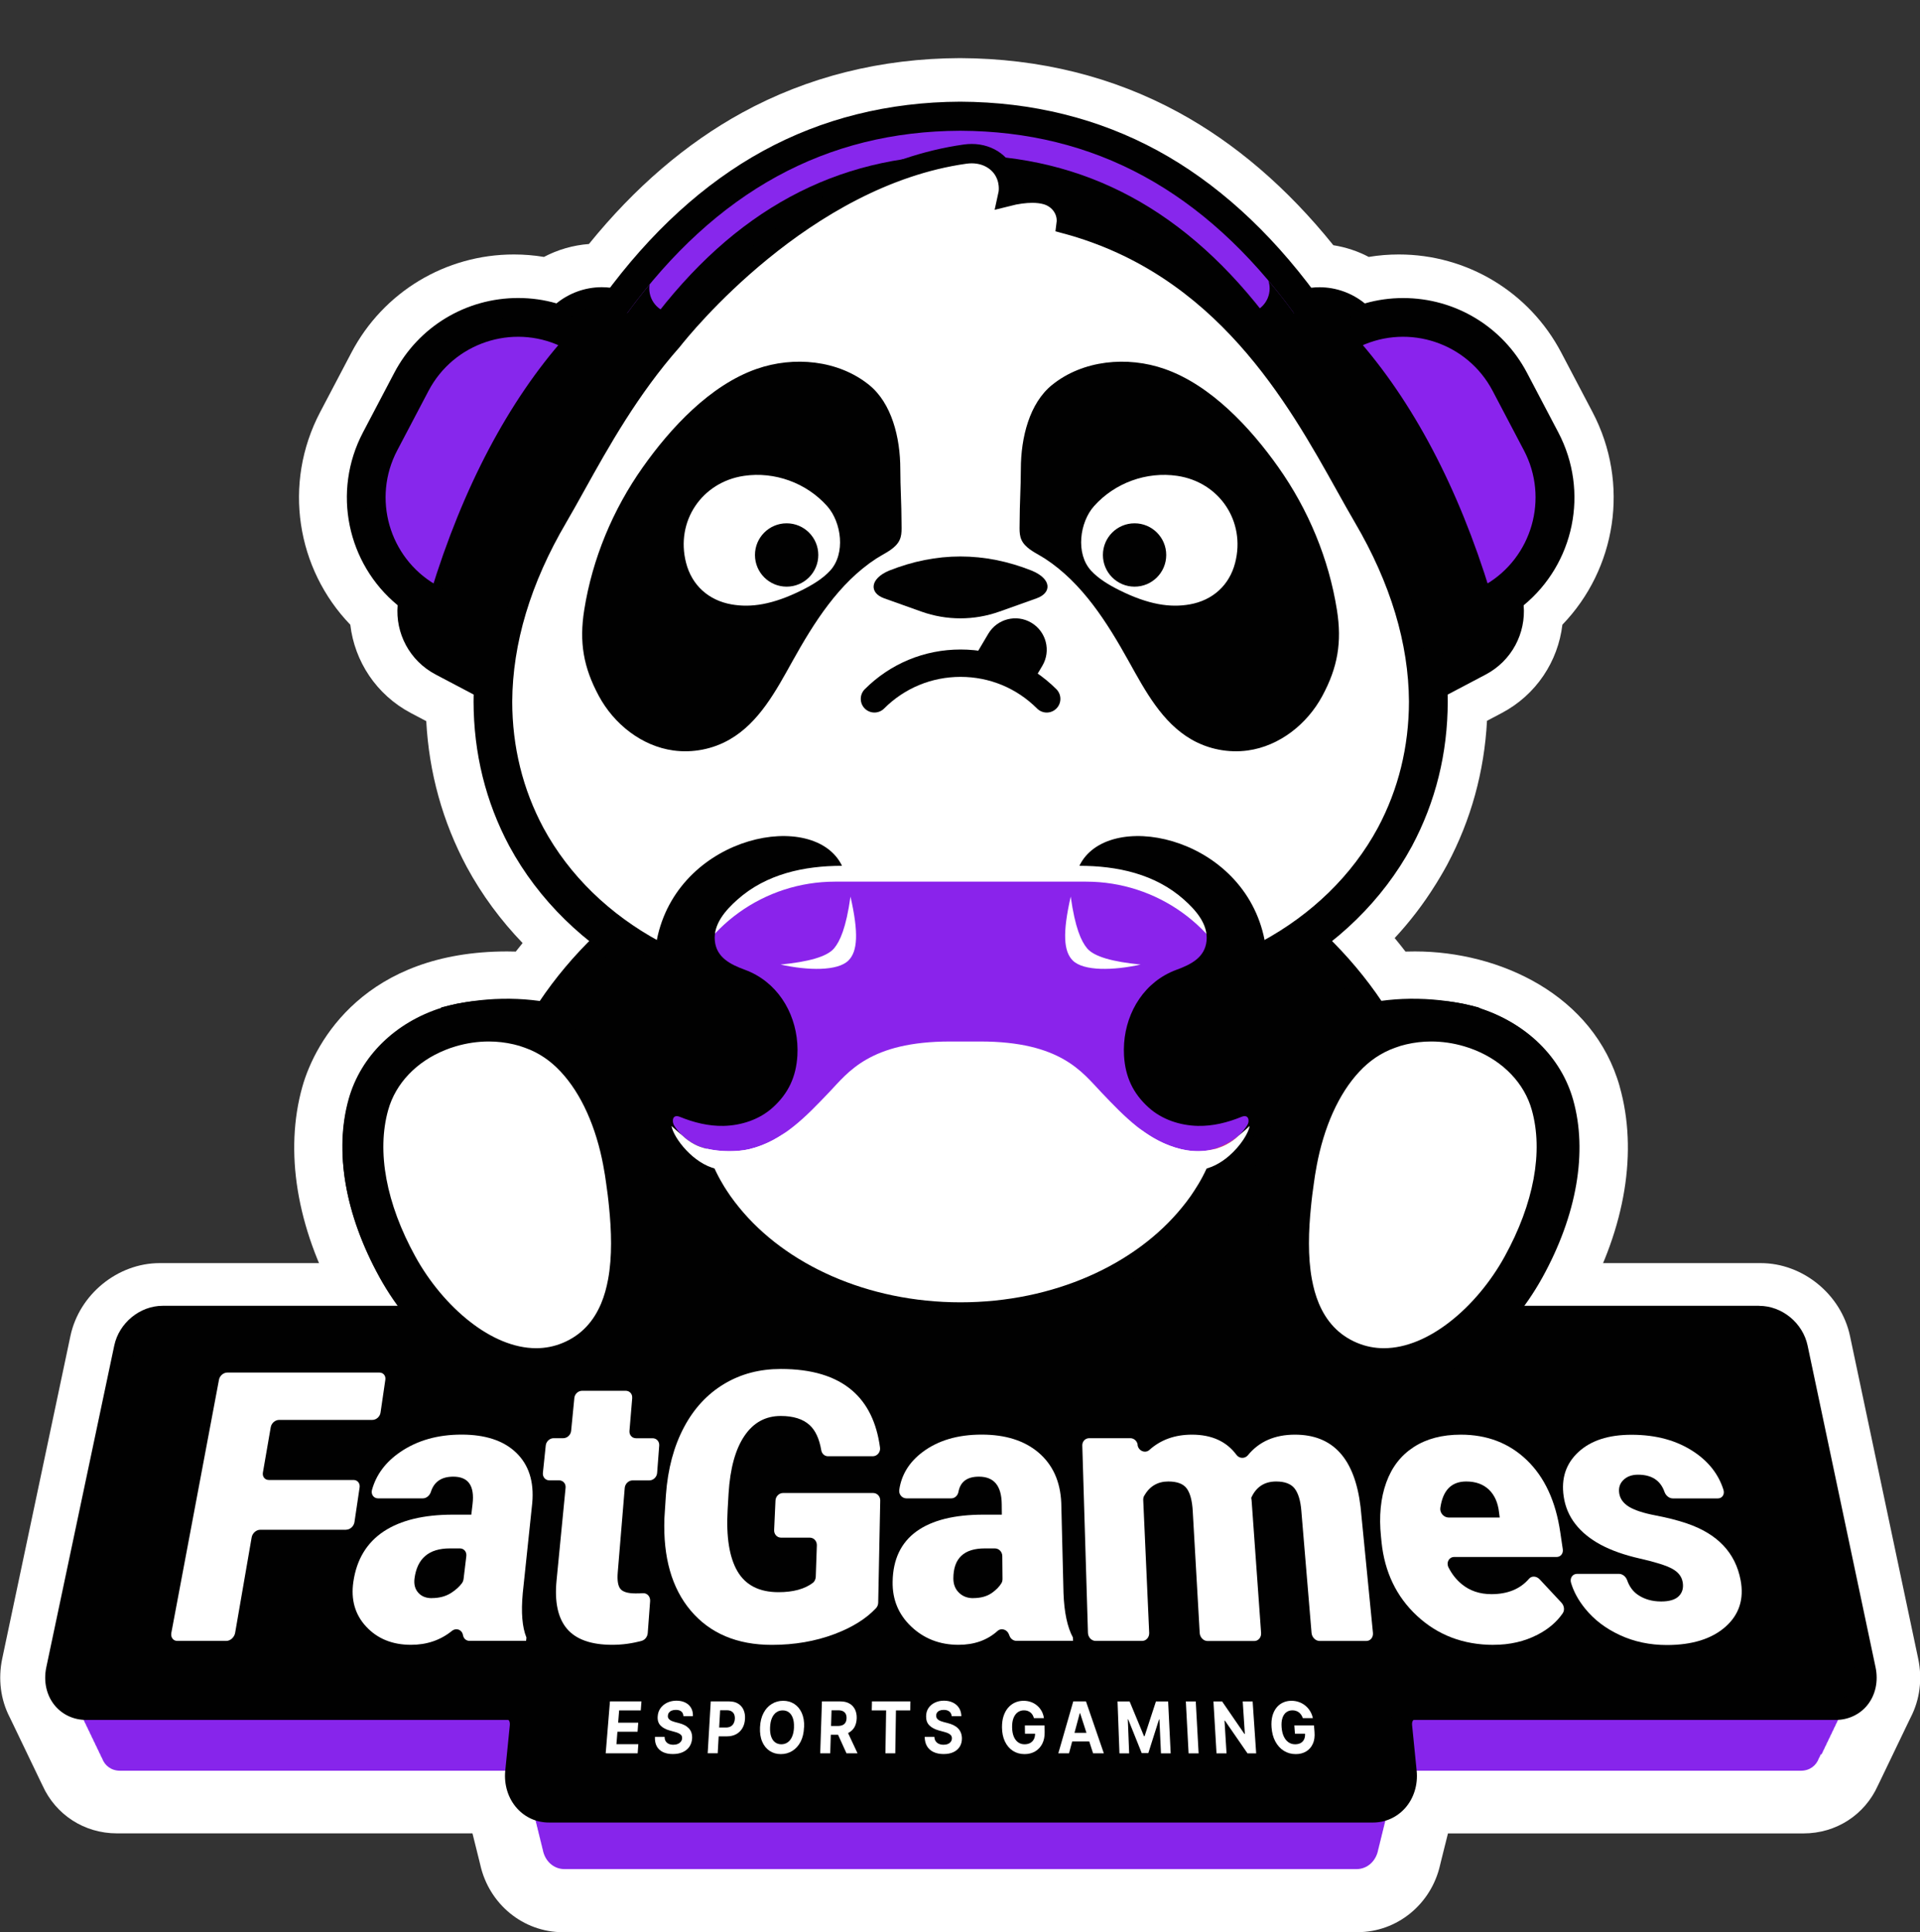 <?xml version="1.0" encoding="UTF-8"?>
<svg xmlns="http://www.w3.org/2000/svg" xmlns:xlink="http://www.w3.org/1999/xlink" id="Layer_1" viewBox="0 0 384.7 387.05">
  <rect x="0" y="0" width="384.7" height="387.05" fill="#333333" stroke="none"/>
  <defs>
    <style>.cls-1{fill:#8a23ed;}.cls-1,.cls-2,.cls-3,.Anon_L7soHYNmsNw_,.cls-4,.cls-5,.cls-6,.cls-7{stroke-width:0px;}.cls-2{fill:#8727ec;}.cls-3,.cls-8{fill:none;}.Anon_L7soHYNmsNw_{fill:#010101;}.cls-4{fill:#8725eb;}.cls-8{stroke:#010101;stroke-miterlimit:10;stroke-width:4px;}.cls-5{fill:#ee2961;}.cls-6{fill:#fff;}.cls-7{fill:#8a23eb;}</style>
    <symbol id="New_Symbol_3" viewBox="0 0 352.85 108.53">
      <path class="cls-4" d="M342.21,86.4c.14-.23.26-.47.35-.73.14-.23.26-.47.35-.73.14-.23.26-.47.35-.73.14-.23.26-.47.35-.73.14-.23.26-.47.35-.73.14-.23.26-.47.35-.73.14-.23.26-.47.35-.73.14-.23.26-.47.35-.73.14-.23.26-.47.35-.73.14-.23.26-.47.35-.73.14-.23.26-.47.35-.73.14-.23.26-.47.35-.73.14-.23.26-.47.35-.73.14-.23.26-.47.35-.73.14-.23.26-.47.35-.73.14-.23.26-.47.35-.73.14-.23.26-.47.35-.73.58-.94.8-2.19.51-3.56l-13.09-61.95c-.53-2.49-2.95-4.49-5.41-4.49H22.63c-2.47,0-4.89,2-5.41,4.49l-13.09,61.95c-.29,1.37-.07,2.61.51,3.56.1.26.21.5.35.73.1.26.21.5.35.73.1.26.21.5.35.73.09.26.21.5.35.73.09.26.21.5.35.73.09.26.21.5.35.73.09.26.21.5.35.73.09.26.21.5.35.73.09.26.21.5.35.73.09.26.21.5.35.73.09.26.21.5.35.73.09.26.21.5.35.73.09.26.21.5.35.73.09.26.21.5.35.73.09.26.21.5.35.73.09.26.21.5.35.73.09.26.21.5.35.73.09.26.21.5.35.73.52,1.45,1.79,2.42,3.47,2.42h78.08s.07,0,.1,0l-.04.39c-.08.83,0,1.62.23,2.33.04.24.1.47.17.69.04.24.1.47.17.69.04.24.1.47.17.69.04.24.1.47.17.69.04.24.1.47.17.69.04.24.1.47.17.69.04.24.1.47.17.69.04.24.1.47.17.69.04.24.1.47.17.69.04.24.1.47.17.69.04.24.1.47.17.69.04.24.1.47.17.69.04.24.1.47.17.69.04.24.1.47.17.69.04.24.1.47.17.69.04.24.1.47.17.69.04.24.1.47.17.69.04.24.1.47.17.69.38,2.2,2.05,3.81,4.22,3.81h152.54c2.17,0,3.84-1.61,4.22-3.81.07-.22.13-.45.17-.69.07-.22.13-.45.17-.69.07-.22.13-.45.17-.69.07-.22.13-.45.17-.69.07-.22.13-.45.17-.69.07-.22.13-.45.17-.69.07-.22.13-.45.17-.69.07-.22.13-.45.17-.69.07-.22.13-.45.17-.69.07-.22.13-.45.17-.69.07-.22.13-.45.17-.69.07-.22.13-.45.17-.69.07-.22.13-.45.17-.69.07-.22.13-.45.17-.69.07-.22.13-.45.17-.69.07-.22.13-.45.17-.69.07-.22.13-.45.17-.69.07-.22.13-.45.17-.69.22-.71.31-1.5.23-2.33l-.04-.39s.07,0,.1,0h78.08c1.68,0,2.95-.97,3.47-2.42.14-.23.26-.47.35-.73Z"></path>
      <path class="Anon_L7soHYNmsNw_" d="M97.06,97.53c-1.8,0-3.46-.74-4.67-2.08-1.34-1.48-1.98-3.56-1.77-5.71l.88-8.78c.1-.97-.16-1.86-.7-2.47-.3-.33-.83-.73-1.66-.73H7.89c-1.82,0-3.43-.75-4.53-2.1-1.2-1.48-1.64-3.54-1.19-5.63L15.26,8.08c.72-3.41,3.96-6.08,7.37-6.08h307.58c3.41,0,6.65,2.67,7.37,6.08l13.09,61.95c.44,2.1.01,4.15-1.19,5.63-1.1,1.36-2.71,2.1-4.53,2.1h-81.25c-.82,0-1.35.4-1.66.73-.54.6-.8,1.5-.7,2.47l.88,8.78c.22,2.15-.43,4.23-1.77,5.71-1.21,1.34-2.87,2.08-4.67,2.08H97.06Z"></path>
      <path class="Anon_L7soHYNmsNw_" d="M330.21,4c2.47,0,4.89,2,5.41,4.49l13.09,61.95c.62,2.93-1.06,5.33-3.77,5.33h-81.25c-2.7,0-4.65,2.41-4.35,5.4l.88,8.78c.31,3.08-1.68,5.58-4.45,5.58H97.06c-2.77,0-4.76-2.51-4.45-5.58l.88-8.78c.3-2.99-1.65-5.4-4.35-5.4H7.89c-2.7,0-4.39-2.39-3.77-5.33L17.22,8.49c.53-2.49,2.95-4.49,5.41-4.49h307.58M330.21,0H22.63c-4.39,0-8.4,3.29-9.33,7.66L.21,69.62c-.57,2.69.01,5.36,1.59,7.31,1.47,1.81,3.68,2.84,6.09,2.84h81.25c.09,0,.12.02.17.07.13.14.24.46.2.93l-.88,8.78c-.27,2.71.56,5.35,2.27,7.25,1.59,1.76,3.78,2.73,6.16,2.73h158.73c2.37,0,4.56-.97,6.16-2.73,1.72-1.9,2.54-4.54,2.27-7.25l-.88-8.78c-.05-.47.07-.79.2-.93.05-.05.08-.07.17-.07h81.25c2.4,0,4.62-1.04,6.08-2.84,1.58-1.95,2.16-4.62,1.59-7.31l-13.09-61.95c-.92-4.37-4.93-7.66-9.33-7.66h0Z"></path>
      <path class="cls-6" d="M57.95,43.14h-16.52c-.78,0-1.52.66-1.66,1.48l-3.18,18.37c-.15.86-.92,1.56-1.71,1.56h-9.43c-.8,0-1.31-.7-1.15-1.56l9.18-48.76c.14-.76.86-1.37,1.61-1.37h29.29c.75,0,1.26.61,1.15,1.37l-.93,6.35c-.11.77-.82,1.4-1.57,1.4h-17.97c-.75,0-1.48.63-1.61,1.4l-1.51,8.73c-.14.79.37,1.44,1.14,1.44h16.32c.77,0,1.29.65,1.17,1.44l-.99,6.67c-.12.81-.85,1.47-1.62,1.47Z"></path>
      <path class="cls-6" d="M80.52,63.58c-.02-.07-.03-.14-.05-.22-.22-1-1.3-1.4-2.14-.72-2.2,1.77-4.82,2.66-7.86,2.66-3.58,0-6.46-1.17-8.63-3.5-2.16-2.32-2.98-5.21-2.47-8.66.63-4.3,2.59-7.52,5.86-9.69,3.26-2.15,7.69-3.22,13.32-3.22h3.54l.24-2.04c.42-3.53-.82-5.28-3.71-5.28-2.26,0-3.7.97-4.32,2.93-.23.71-.85,1.25-1.54,1.25h-8.65c-.84,0-1.39-.78-1.15-1.65.82-2.93,2.62-5.34,5.42-7.26,3.29-2.25,7.23-3.37,11.83-3.37s8.11,1.16,10.52,3.48c2.43,2.34,3.47,5.56,3.1,9.7l-1.83,17.37c-.34,3.7-.11,6.55.71,8.54l-.07.64h-10.89c-.59,0-1.09-.38-1.23-.97ZM74.46,56.3c1.46,0,2.71-.33,3.75-1,.88-.57,1.58-1.19,2.08-1.88.18-.24.27-.53.31-.81l.53-4.39c.1-.83-.45-1.49-1.23-1.49h-1.95c-4.03,0-6.29,1.92-6.8,5.77-.15,1.13.09,2.05.71,2.75.62.71,1.49,1.06,2.61,1.06Z"></path>
      <path class="cls-6" d="M113.09,17.76l-.53,6.34c-.06.78.5,1.41,1.26,1.41h3.2c.76,0,1.33.63,1.27,1.41l-.4,5.27c-.06.79-.73,1.44-1.5,1.44h-3.23c-.77,0-1.44.65-1.51,1.44l-1.35,16.31c-.12,1.49.04,2.54.5,3.13.46.59,1.44.89,2.94.89.51,0,.98-.01,1.42-.04.82-.05,1.44.65,1.38,1.52l-.46,6.15c-.05.69-.52,1.33-1.16,1.5-1.85.51-3.74.77-5.68.77-4.07,0-6.99-1.04-8.73-3.1-1.74-2.06-2.4-5.16-2-9.28l1.74-17.86c.08-.8-.48-1.44-1.25-1.44h-1.88c-.77,0-1.32-.65-1.24-1.44l.55-5.27c.08-.78.76-1.41,1.52-1.41h1.86c.76,0,1.43-.63,1.51-1.41l.62-6.34c.07-.76.74-1.38,1.49-1.38h8.41c.75,0,1.31.62,1.24,1.38Z"></path>
      <path class="cls-6" d="M160.48,57.16c0,.4-.15.79-.42,1.08-1.91,2.04-4.58,3.7-8,4.99-3.69,1.39-7.72,2.08-12.07,2.08-6.69,0-11.91-2.21-15.62-6.59-3.67-4.34-5.35-10.29-5.08-17.8l.29-4.48c.37-5.03,1.53-9.37,3.48-13.04,1.93-3.64,4.51-6.41,7.74-8.35s6.85-2.88,10.92-2.88c5.95,0,10.53,1.38,13.75,4.15,2.92,2.51,4.71,6.16,5.36,10.99.12.87-.54,1.67-1.4,1.67h-8.62c-.66,0-1.19-.49-1.3-1.16-.38-2.21-1.12-3.81-2.23-4.83-1.28-1.18-3.14-1.77-5.58-1.77-2.92,0-5.25,1.27-6.98,3.82-1.75,2.57-2.77,6.27-3.07,11.14l-.18,3.12c-.3,5.21.33,9.16,1.89,11.83,1.57,2.69,4.21,4.03,7.91,4.03,2.82,0,5.03-.6,6.61-1.79.36-.27.55-.73.57-1.19l.21-6.03c.03-.82-.58-1.49-1.35-1.49h-5.54c-.78,0-1.38-.66-1.34-1.48l.26-5.67c.04-.8.69-1.45,1.46-1.45h17.36c.77,0,1.38.65,1.36,1.45l-.39,19.62Z"></path>
      <path class="cls-6" d="M185.78,63.58c-.03-.07-.05-.14-.08-.22-.35-1-1.48-1.4-2.24-.72-1.97,1.77-4.48,2.66-7.51,2.66-3.58,0-6.62-1.17-9.09-3.5-2.46-2.32-3.66-5.21-3.6-8.66.07-4.3,1.61-7.52,4.6-9.69,2.98-2.15,7.27-3.22,12.9-3.22h3.54l-.02-2.04c-.04-3.53-1.5-5.28-4.4-5.28-2.26,0-3.57.97-3.94,2.93-.13.71-.69,1.25-1.38,1.25h-8.65c-.84,0-1.5-.78-1.37-1.65.43-2.93,1.93-5.34,4.48-7.26,2.99-2.25,6.79-3.37,11.39-3.37s8.26,1.16,10.98,3.48c2.73,2.34,4.19,5.56,4.36,9.7l.43,17.37c.14,3.7.74,6.55,1.82,8.54l.02.64h-10.89c-.59,0-1.13-.38-1.35-.97ZM178.77,56.3c1.46,0,2.67-.33,3.62-1,.81-.57,1.42-1.19,1.84-1.88.14-.24.2-.53.2-.81l-.04-4.39c0-.83-.65-1.49-1.43-1.49h-1.95c-4.03,0-6.04,1.92-6.05,5.77,0,1.13.35,2.05,1.07,2.75.72.71,1.63,1.06,2.74,1.06Z"></path>
      <path class="cls-6" d="M210.45,26.8h0c.15,1.14,1.47,1.7,2.28.96,2.18-1.96,4.91-2.94,8.2-2.94,3.8,0,6.66,1.3,8.58,3.9.57.76,1.64.74,2.2.06,2.16-2.64,5.18-3.96,9.06-3.96,7.32,0,11.52,4.58,12.64,13.89l2.39,24.29c.08.86-.49,1.56-1.29,1.56h-8.97c-.8,0-1.5-.7-1.57-1.56l-1.97-23.54c-.16-1.96-.6-3.39-1.3-4.28-.7-.89-1.89-1.34-3.55-1.34-2.25,0-3.85,1.04-4.8,3.14l.07.5,1.83,25.53c.06.86-.53,1.56-1.33,1.56h-8.97c-.8,0-1.48-.7-1.53-1.56l-1.34-23.47c-.11-2.01-.5-3.46-1.16-4.36-.66-.89-1.84-1.34-3.55-1.34-2.05,0-3.6.92-4.65,2.76-.13.24-.19.52-.18.8l1.15,25.59c.04.86-.58,1.56-1.37,1.56h-8.94c-.8,0-1.46-.7-1.49-1.56l-1.09-36.08c-.02-.78.57-1.41,1.33-1.41h7.92c.71,0,1.33.56,1.42,1.29Z"></path>
      <path class="cls-6" d="M279.04,65.31c-5.83,0-10.76-1.88-14.76-5.6-3.97-3.69-6.24-8.45-6.83-14.22l-.1-1.01c-.41-3.97-.07-7.44,1.01-10.43s2.83-5.24,5.29-6.84c2.45-1.59,5.47-2.39,9.07-2.39,5.07,0,9.3,1.62,12.7,4.88,3.43,3.29,5.59,7.92,6.47,13.94l.48,3.25c.12.82-.41,1.49-1.19,1.49h-19.73c-.98,0-1.58,1.04-1.1,2,.65,1.29,1.5,2.37,2.56,3.24,1.56,1.28,3.47,1.92,5.71,1.92,3.13,0,5.55-.99,7.25-2.97.51-.59,1.44-.53,2.06.13l4.18,4.48c.55.59.65,1.46.25,2.04-1.15,1.68-2.76,3.05-4.85,4.13-2.52,1.3-5.34,1.95-8.46,1.95ZM273.77,33.84c-2.86,0-4.52,1.7-4.99,5.11-.13.92.67,1.83,1.58,1.83h9.86l-.12-.93c-.21-1.92-.87-3.4-1.97-4.45-1.1-1.04-2.56-1.56-4.36-1.56Z"></path>
      <path class="cls-6" d="M315.46,53.19c-.18-1.05-.85-1.9-1.99-2.53s-3.22-1.29-6.22-1.97c-3-.68-5.52-1.57-7.57-2.67-2.04-1.1-3.67-2.42-4.88-3.98-1.21-1.55-1.96-3.32-2.25-5.3-.52-3.5.43-6.35,2.84-8.58,2.4-2.22,5.8-3.32,10.23-3.32,4.76,0,8.78,1.11,12.09,3.34,2.82,1.9,4.69,4.32,5.62,7.27.27.87-.24,1.65-1.08,1.65h-8.69c-.69,0-1.34-.54-1.59-1.24-.77-2.22-2.47-3.33-5.1-3.33-1.19,0-2.13.34-2.83,1.03s-.96,1.55-.79,2.59.81,1.92,1.91,2.58c1.11.66,2.79,1.21,5.05,1.64,2.26.43,4.28.94,6.04,1.54,5.92,2.01,9.38,5.64,10.38,10.93.69,3.65-.28,6.65-2.91,8.98-2.65,2.34-6.42,3.52-11.31,3.52-3.25,0-6.26-.63-9.01-1.9-2.74-1.26-4.98-2.96-6.72-5.11-1.3-1.6-2.21-3.26-2.72-4.98-.27-.91.3-1.72,1.16-1.72h8.07c.69,0,1.34.53,1.59,1.25.43,1.21,1.11,2.14,2.06,2.79,1.25.85,2.75,1.28,4.48,1.28,1.6,0,2.74-.35,3.42-1.04s.92-1.59.73-2.7Z"></path>
      <path class="cls-6" d="M107.98,86.2l.82-10h6.07l-.13,1.73h-4.17l-.19,2.37h3.87l-.13,1.74h-3.88l-.19,2.4h4.22l-.13,1.76h-6.16Z"></path>
      <path class="cls-6" d="M122.95,79.06c0-.39-.14-.7-.39-.91-.25-.22-.61-.32-1.07-.32-.31,0-.58.05-.8.14-.22.09-.39.23-.52.39s-.19.36-.21.57c-.02.18,0,.33.07.47.07.13.16.25.29.34.13.1.27.18.44.25.17.07.35.13.54.18l.8.21c.39.1.74.23,1.06.39.32.16.59.36.82.6.23.24.4.52.51.84.11.32.16.69.14,1.11-.04.62-.22,1.15-.52,1.6-.31.45-.73.8-1.28,1.05-.54.25-1.19.37-1.93.37s-1.37-.13-1.89-.38-.92-.62-1.19-1.11c-.27-.49-.38-1.1-.35-1.82h1.86c0,.34.07.62.21.84.14.22.34.39.59.51.25.11.55.17.88.17s.61-.05.86-.16c.25-.1.44-.25.59-.44.15-.19.23-.4.24-.64.01-.23-.03-.42-.14-.57-.11-.15-.28-.28-.5-.39s-.49-.21-.82-.29l-.97-.27c-.75-.21-1.33-.53-1.74-.96s-.59-1.02-.53-1.76c.04-.6.22-1.13.55-1.58s.76-.8,1.29-1.05c.53-.25,1.13-.38,1.78-.38s1.24.13,1.73.38c.48.25.85.6,1.1,1.05s.36.97.33,1.56h-1.83Z"></path>
      <path class="cls-6" d="M127.63,86.2l.59-10h3.55c.68,0,1.26.14,1.72.43.47.28.81.68,1.04,1.18.23.51.33,1.09.29,1.75s-.19,1.25-.48,1.75c-.29.51-.68.9-1.19,1.19-.51.28-1.11.43-1.81.43h-2.28l.1-1.7h1.97c.37,0,.68-.07.93-.21s.44-.34.57-.59c.13-.25.21-.54.23-.87s-.03-.62-.13-.87c-.11-.25-.28-.44-.51-.58-.23-.14-.54-.21-.9-.21h-1.29l-.47,8.29h-1.93Z"></path>
      <path class="cls-6" d="M146.19,81.18c-.04,1.09-.26,2.02-.66,2.79-.4.77-.94,1.36-1.6,1.77-.66.41-1.39.61-2.2.61s-1.53-.2-2.15-.61c-.63-.41-1.11-1-1.44-1.77-.34-.77-.48-1.7-.43-2.79s.28-2.01.69-2.77c.4-.76.93-1.34,1.59-1.73.65-.4,1.38-.6,2.18-.6s1.5.2,2.13.6,1.11.98,1.45,1.73.5,1.68.46,2.77ZM144.25,81.18c.03-.71-.04-1.3-.22-1.78-.17-.48-.42-.85-.76-1.1-.33-.25-.73-.37-1.19-.37s-.87.12-1.22.37c-.35.25-.64.61-.85,1.1-.21.48-.33,1.08-.36,1.78s.04,1.3.21,1.79c.17.49.42.86.76,1.11.34.25.74.38,1.2.38s.88-.13,1.23-.38c.36-.25.64-.62.85-1.11.21-.49.33-1.08.36-1.79Z"></path>
      <path class="cls-6" d="M149.31,86.2l.33-10h3.55c.68,0,1.26.13,1.73.4.48.27.83.64,1.08,1.13.24.49.36,1.06.34,1.71s-.16,1.23-.43,1.71c-.27.48-.66.84-1.15,1.1-.5.25-1.1.38-1.79.38h-2.4l.05-1.7h2.08c.37,0,.67-.06.92-.17.25-.11.43-.28.56-.5.13-.22.19-.49.2-.82s-.04-.61-.16-.83c-.11-.23-.29-.4-.53-.52s-.54-.18-.91-.18h-1.29l-.25,8.29h-1.93ZM154.36,81.62l2.14,4.58h-2.13l-2.08-4.58h2.07Z"></path>
      <path class="cls-6" d="M159.24,77.93l.04-1.73h7.4l-.02,1.73h-2.76l-.13,8.27h-1.9l.14-8.27h-2.76Z"></path>
      <path class="cls-6" d="M174.64,79.06c-.03-.39-.18-.7-.45-.91-.27-.22-.63-.32-1.09-.32-.31,0-.57.05-.79.14-.21.09-.38.23-.49.39s-.17.36-.17.57c0,.18.03.33.1.47.07.13.18.25.31.34.13.1.28.18.46.25.17.07.36.13.56.18l.81.21c.39.1.76.23,1.09.39.33.16.62.36.86.6.24.24.43.52.56.84.13.32.2.69.21,1.11,0,.62-.14,1.15-.42,1.6-.28.45-.68.8-1.21,1.05-.53.25-1.16.37-1.9.37s-1.38-.13-1.92-.38-.96-.62-1.26-1.11c-.3-.49-.45-1.1-.46-1.82h1.86c.02.34.1.62.26.84.15.22.36.39.62.51.26.11.56.17.89.17s.61-.05.85-.16c.24-.1.43-.25.56-.44.13-.19.2-.4.2-.64,0-.23-.06-.42-.18-.57-.12-.15-.29-.28-.52-.39s-.51-.21-.84-.29l-.99-.27c-.76-.21-1.36-.53-1.8-.96s-.65-1.02-.64-1.76c0-.6.15-1.13.45-1.58s.71-.8,1.23-1.05c.52-.25,1.1-.38,1.76-.38s1.25.13,1.75.38c.5.25.89.6,1.17,1.05s.42.97.43,1.56h-1.83Z"></path>
      <path class="cls-6" d="M190.48,79.41c-.07-.24-.16-.45-.27-.63-.11-.18-.25-.34-.42-.47s-.35-.22-.55-.29c-.21-.07-.43-.1-.68-.1-.46,0-.86.13-1.21.38-.34.25-.61.62-.8,1.1-.19.48-.28,1.07-.27,1.77s.11,1.29.31,1.78c.2.49.48.86.83,1.12.36.26.77.39,1.25.39.44,0,.81-.09,1.11-.26.31-.17.54-.42.7-.73.16-.31.23-.68.23-1.11l.39.06h-2.34l-.02-1.59h3.79l.02,1.26c.02.88-.14,1.64-.46,2.27-.33.64-.78,1.12-1.37,1.47-.59.34-1.26.52-2.03.52-.86,0-1.61-.21-2.26-.63-.65-.42-1.16-1.02-1.53-1.79-.37-.77-.56-1.68-.57-2.74,0-.81.09-1.53.3-2.16.21-.63.5-1.17.88-1.61s.82-.77,1.33-1,1.06-.34,1.65-.34c.51,0,.99.08,1.43.24.44.16.84.39,1.19.69.35.3.63.65.86,1.06.22.41.37.86.44,1.35h-1.94Z"></path>
      <path class="cls-6" d="M197.25,86.2h-2.07l2.88-10h2.45l3.44,10h-2.07l-2.5-7.73h-.07l-2.07,7.73ZM197.03,82.25h4.86l.05,1.66h-4.87l-.04-1.66Z"></path>
      <path class="cls-6" d="M206.57,76.21h2.35l2.77,6.69h.11l2.19-6.69h2.35l.49,10h-1.87l-.3-6.53h-.08l-2.06,6.48h-1.27l-2.61-6.51h-.07l.26,6.56h-1.87l-.37-10Z"></path>
      <path class="cls-6" d="M221.66,76.21l.55,10h-1.93l-.53-10h1.9Z"></path>
      <path class="cls-6" d="M232.62,76.21l.68,10h-1.67l-4.36-6.32h-.07l.39,6.32h-1.93l-.59-10h1.67l4.3,6.26h.08l-.41-6.26h1.9Z"></path>
      <path class="cls-6" d="M242.28,79.41c-.08-.24-.18-.45-.31-.63-.13-.18-.27-.34-.44-.47s-.36-.22-.57-.29c-.21-.07-.44-.1-.68-.1-.46,0-.86.13-1.19.38-.33.25-.57.62-.73,1.1-.16.48-.21,1.07-.16,1.77s.19,1.29.42,1.78c.23.49.53.86.9,1.12.37.26.8.39,1.28.39.44,0,.8-.09,1.1-.26.3-.17.51-.42.65-.73.14-.31.19-.68.16-1.11l.4.06h-2.34l-.12-1.59h3.79l.1,1.26c.07.88-.03,1.64-.32,2.27-.29.64-.71,1.12-1.28,1.47-.57.34-1.23.52-2,.52-.86,0-1.62-.21-2.3-.63-.68-.42-1.22-1.02-1.64-1.79-.42-.77-.66-1.68-.74-2.74-.06-.81,0-1.53.16-2.16.17-.63.43-1.17.78-1.61s.77-.77,1.27-1,1.04-.34,1.63-.34c.51,0,.99.08,1.44.24.45.16.86.39,1.23.69.37.3.67.65.92,1.06.25.41.43.86.53,1.35h-1.94Z"></path>
    </symbol>
    <symbol id="New_Symbol_4" viewBox="0 0 330.97 327.84">
      <path class="cls-6" d="M301.64,224.41c-5.36-19.01-24.88-27.93-42.3-27.93-.65,0-1.31.01-1.96.03-.72-.94-1.47-1.87-2.23-2.79,3.13-3.37,5.94-7.03,8.38-10.95.1-.15.19-.31.29-.46.26-.43.53-.86.78-1.29.46-.78.91-1.56,1.34-2.35l.12-.23c4.86-9.15,7.6-19.09,8.16-29.59l3-1.58c7.21-3.79,11.68-10.74,12.57-18.26,11.08-11.48,14.01-29.11,6.22-43.92l-6.46-12.29c-6.57-12.49-19.43-20.25-33.55-20.25-2.1,0-4.17.17-6.21.51-2.27-1.2-4.74-2.01-7.31-2.42-9.54-11.85-20.28-21.07-31.99-27.44-13.53-7.37-28.69-11.13-45.13-11.2-16.33.06-31.49,3.86-45.04,11.29-11.54,6.33-22.15,15.43-31.61,27.1-3.28.25-6.44,1.17-9.29,2.67-2.04-.34-4.11-.51-6.21-.51-14.12,0-26.98,7.76-33.55,20.25l-6.46,12.29c-7.79,14.81-4.86,32.44,6.22,43.92.88,7.53,5.35,14.47,12.57,18.27l3.12,1.64c.57,10.66,3.37,20.76,8.37,30.12,3.12,5.76,7.01,11.01,11.53,15.71-.47.59-.95,1.17-1.41,1.76-.59-.02-1.19-.03-1.78-.03-29.26,0-39.63,18.46-42.3,27.93-3.75,13.31-1.19,29.01,7.21,44.23,9.55,17.31,25.68,28.49,41.09,28.49.52,0,.99-.01,1.44-.04.21,0,.42,0,.62,0,5.88,0,11.68-.8,16.58-1.58,4.76-.76,9.74-2.73,14.24-5.6,15.48,4.96,34.7,7.67,54.79,7.67s39.41-2.72,54.9-7.7c4.52,2.88,9.51,4.87,14.3,5.63,4.9.78,10.69,1.58,16.58,1.58.21,0,.42,0,.62,0,.46.02.93.04,1.44.04,15.41,0,31.54-11.18,41.09-28.49,8.4-15.22,10.97-30.93,7.21-44.23Z"></path>
      <path class="Anon_L7soHYNmsNw_" d="M167.81,31.73c3.67,0,6.64,2.22,7.39,5.52.25,1.11.25,2.24,0,3.34,1.85-.47,3.64-.7,5.1-.7,1.07,0,2.04.12,2.88.36,2.31.65,3.97,2.61,4.15,4.89.03.39.02.78-.03,1.15,17.05,4.61,29.31,14.3,38.59,25.12l9.64-5.07c1.3-.69,2.7-1.01,4.08-1.01,3.05,0,5.99,1.59,7.61,4.39,3.12-1.46,6.41-2.15,9.67-2.15,8.23,0,16.18,4.45,20.27,12.23l6.46,12.29c5.72,10.86,1.82,24.23-8.65,30.38,2.01,4.24.35,9.34-3.84,11.54l-11.26,5.92c.14,1.66.22,3.31.23,4.95-.02,9.68-2.26,18.76-6.66,27.01-11.1,20.52-34.64,33.25-61.44,33.25h-53.02c-26.8,0-50.34-12.73-61.43-33.23-4.42-8.27-6.66-17.35-6.67-27,0-1.65.09-3.31.23-4.98l-11.26-5.92c-4.19-2.2-5.85-7.31-3.84-11.54-10.48-6.15-14.37-19.52-8.65-30.38l6.46-12.29c4.1-7.79,12.05-12.24,20.27-12.23,3.25,0,6.55.7,9.67,2.15,1.62-2.8,4.57-4.39,7.61-4.39,1.38,0,2.77.33,4.08,1.01l9.62,5.06c.3-.34.59-.69.89-1.03,1.98-2.52,27.15-33.85,60.51-38.53.45-.06.9-.09,1.34-.09M167.81,25.73c-.72,0-1.45.05-2.17.15-30.72,4.31-54.44,29.07-62.07,37.94l-5.33-2.81c-2.11-1.11-4.49-1.7-6.87-1.7-3.45,0-6.75,1.22-9.36,3.34-2.56-.74-5.21-1.11-7.92-1.11-10.77,0-20.57,5.92-25.58,15.44l-6.46,12.29c-6.47,12.3-3.25,27.16,7.15,35.72-.49,5.76,2.44,11.46,7.86,14.31l7.84,4.13c-.01.48-.02.96-.02,1.43.02,10.69,2.5,20.72,7.38,29.86,12.16,22.46,37.72,36.4,66.72,36.4h53.02c29,0,54.57-13.94,66.72-36.39,4.89-9.16,7.37-19.19,7.39-29.85,0-.48-.01-.96-.02-1.44l7.84-4.13c5.42-2.85,8.35-8.56,7.86-14.31,10.4-8.56,13.62-23.42,7.15-35.72l-6.46-12.29c-5.01-9.52-14.81-15.44-25.58-15.44-2.71,0-5.36.37-7.92,1.11-2.61-2.12-5.91-3.34-9.36-3.34-2.38,0-4.76.59-6.87,1.7l-5.51,2.9c-10.12-10.75-21.51-18.09-34.6-22.31-1.28-3.4-4.16-6.11-7.83-7.14-1.34-.38-2.81-.57-4.39-.58-2.01-4.89-6.92-8.16-12.6-8.16h0Z"></path>
      <path class="cls-2" d="M104.15,76.58c-.16-.04-.33-.08-.49-.13-2.96-.76-8.31-2.74-10.01-7.23-.69-1.82-.65-3.7.13-5.59l.14-.34.22-.29c19.09-26.13,42.4-38.89,71.27-39,28.88.11,52.14,12.74,71.16,38.61l.18.23.17.34c.96,2.04,1.07,4.07.33,6.04-1.21,3.18-4.23,5.1-6.96,6.22l.28.39-2.04,1.79c-2.61,2.29-5.84,4.83-9.99,6.28l-2.08.73-1.7-2.29c-13.28-17.58-29.42-26.17-49.35-26.25-19.99.08-36.11,8.65-49.25,26.21l-1.87,2.5-10.13-8.23Z"></path>
      <path class="Anon_L7soHYNmsNw_" d="M165.41,27c27.75.11,50.38,12.4,68.77,37.45h0c.59,1.27.71,2.45.23,3.71-1.13,2.97-4.97,4.62-7.97,5.39-.36.1-.71.17-1.04.24.38.52.75,1.05,1.12,1.57-2.65,2.32-5.45,4.46-9,5.7-.13-.18-.26-.36-.39-.53-10.75-14.24-26.75-27.34-51.73-27.44-24.76.1-40.59,12.62-51.66,27.42l-8.27-6.72c-.32-.05-.65-.13-.99-.23-3.01-.77-6.9-2.43-8.03-5.4-.44-1.16-.37-2.25.1-3.39,18.46-25.27,41.15-37.66,68.86-37.77M165.41,21h-.02c-14.81.06-28.53,3.49-40.75,10.19-12.14,6.65-23.22,16.76-32.92,30.04l-.43.59-.28.67c-1.07,2.62-1.13,5.24-.16,7.8,1.59,4.21,5.82,7.41,11.91,9.03l7.21,5.86,4.85,3.94,3.74-5c12.54-16.75,27.87-24.94,46.88-25.01,18.88.07,34.25,8.27,46.92,25.05l.15.2.22.29,2.63,3.54,4.16-1.45c4.64-1.62,8.15-4.38,10.98-6.86l3.01-2.65c3.2-1.74,5.46-4.11,6.53-6.94,1.05-2.76.9-5.58-.42-8.39l-.31-.66-.38-.46c-9.65-13.12-20.67-23.1-32.75-29.68-12.21-6.64-25.92-10.04-40.74-10.1h-.02Z"></path>
      <path class="Anon_L7soHYNmsNw_" d="M109.9,63.31h21.39c-6.98,4.74-12.71,10.76-17.54,17.21l-8.27-6.72c-.32-.06-.65-.13-.99-.23-3.01-.77-6.91-2.43-8.03-5.41-.44-1.16-.37-2.25.1-3.39,1.54-2.1,3.1-4.12,4.7-6.04-.06.27-.08.55-.08.84,0,2.85,2.31,5.17,5.17,5.17,1.37,0,2.63-.54,3.55-1.43Z"></path>
      <path class="Anon_L7soHYNmsNw_" d="M234.43,68.16c-1.13,2.97-4.97,4.63-7.98,5.4-.36.1-.71.17-1.03.24.38.52.74,1.05,1.12,1.57-2.65,2.33-5.46,4.46-9,5.7-.14-.17-.26-.35-.39-.53-4.77-6.32-10.57-12.4-17.73-17.23h21.18c.92.89,2.18,1.43,3.55,1.43,2.85,0,5.17-2.32,5.17-5.17,0-.57-.09-1.12-.27-1.63,1.76,2.06,3.47,4.24,5.14,6.52h0c.6,1.27.72,2.44.24,3.7Z"></path>
      <polyline class="cls-3" points="222.68 63.31 220.6 63.31 199.42 63.31 131.29 63.31 109.9 63.31 106.35 63.31"></polyline>
      <path class="Anon_L7soHYNmsNw_" d="M219.03,74.83c-14.35-17.66-32.37-26.65-53.6-26.73-21.11.08-38.31,8.38-52.46,25.34l-5.36-4.35-1.29-.22c-.15-.03-.3-.06-.46-.11l-.13-.04c-2.51-.64-3.87-1.54-4.37-2.04,17.34-23.23,38.31-34.58,64.07-34.69,25.84.1,46.84,11.43,64.15,34.63-.46.49-1.81,1.42-4.37,2.08-.31.08-.55.13-.77.18l-7.7,1.54,2.93,3.98c-.21.14-.43.28-.64.41Z"></path>
      <path class="Anon_L7soHYNmsNw_" d="M56,122.45c-10.48-6.15-14.37-19.52-8.65-30.38l6.46-12.29c5.72-10.86,18.93-15.23,29.94-10.08,2.35-4.06,7.5-5.58,11.69-3.38l14.21,7.48-35.6,67.67-14.21-7.48c-4.19-2.2-5.85-7.31-3.84-11.54Z"></path>
      <path class="cls-2" d="M56,122.45c6.68-21.89,16.13-39.63,27.75-52.75,0,0-19.85-8.37-29.44,8.75-3.31,5.92-4.81,8.91-8.91,18.89s3.56,22.58,10.6,25.1Z"></path>
      <path class="cls-8" d="M56,122.45c-10.48-6.15-14.37-19.52-8.65-30.38l6.46-12.29c5.72-10.86,18.93-15.23,29.94-10.08,2.35-4.06,7.5-5.58,11.69-3.38l14.21,7.48-35.6,67.67-14.21-7.48c-4.19-2.2-5.85-7.31-3.84-11.54Z"></path>
      <path class="Anon_L7soHYNmsNw_" d="M274.96,122.45c10.48-6.15,14.37-19.52,8.65-30.38l-6.46-12.29c-5.72-10.86-18.93-15.23-29.94-10.08-2.35-4.06-7.5-5.58-11.69-3.38l-14.21,7.48,35.6,67.67,14.21-7.48c4.19-2.2,5.85-7.31,3.84-11.54Z"></path>
      <path class="cls-1" d="M274.96,122.45c-6.68-21.89-16.13-39.63-27.75-52.75,0,0,19.85-8.37,29.44,8.75,3.31,5.92,4.81,8.91,8.91,18.89,4.1,9.98-3.56,22.58-10.6,25.1Z"></path>
      <path class="cls-8" d="M274.96,122.45c10.48-6.15,14.37-19.52,8.65-30.38l-6.46-12.29c-5.72-10.86-18.93-15.23-29.94-10.08-2.35-4.06-7.5-5.58-11.69-3.38l-14.21,7.48,35.6,67.67,14.21-7.48c4.19-2.2,5.85-7.31,3.84-11.54Z"></path>
      <path class="Anon_L7soHYNmsNw_" d="M165.49,285.23c-44.84,0-79.97-13.86-79.97-31.56s35.13-31.56,79.97-31.56,79.97,13.86,79.97,31.56-35.13,31.56-79.97,31.56Z"></path>
      <path class="Anon_L7soHYNmsNw_" d="M190.85,226.06c-.32-.41-.65-.82-.99-1.21-.06-.08-.12-.16-.21-.24-.34-.4-.7-.8-1.05-1.2-.91-.1-1.83-.21-2.76-.29-.05,0-.1-.02-.15-.02-.88-.08-1.75-.17-2.64-.24-1.72-.15-3.46-.27-5.23-.38-.24,0-.48-.03-.72-.04-.88-.06-1.78-.09-2.67-.13-.8-.04-1.61-.07-2.42-.08-.34-.02-.69-.03-1.04-.03-.71-.02-1.41-.04-2.13-.05-1.11-.02-2.23-.03-3.36-.03-.99,0-1.97,0-2.95.02-.77,0-1.54.03-2.31.05-1.07.03-2.14.06-3.2.1-2.66.1-5.28.26-7.86.46-.1,0-.22.02-.32.03-.89.08-1.78.15-2.65.24-.88.08-1.76.17-2.63.26-.34.36-.67.72-.98,1.09-.17.19-.34.38-.49.57-.27.32-.54.64-.79.97,7.6-.93,15.73-1.44,24.17-1.44,8.88,0,17.43.56,25.37,1.6,0,0,0,0,0,0ZM190.85,226.06c-.32-.41-.65-.82-.99-1.21-.06-.08-.12-.16-.21-.24-.34-.4-.7-.8-1.05-1.2-.91-.1-1.83-.21-2.76-.29-.05,0-.1-.02-.15-.02-.88-.08-1.75-.17-2.64-.24-1.72-.15-3.46-.27-5.23-.38-.24,0-.48-.03-.72-.04-.88-.06-1.78-.09-2.67-.13-.8-.04-1.61-.07-2.42-.08-.34-.02-.69-.03-1.04-.03-.71-.02-1.41-.04-2.13-.05-1.11-.02-2.23-.03-3.36-.03-.99,0-1.97,0-2.95.02-.77,0-1.54.03-2.31.05-1.07.03-2.14.06-3.2.1-2.66.1-5.28.26-7.86.46-.1,0-.22.02-.32.03-.89.08-1.78.15-2.65.24-.88.08-1.76.17-2.63.26-.34.36-.67.72-.98,1.09-.17.19-.34.38-.49.57-.27.32-.54.64-.79.97,7.6-.93,15.73-1.44,24.17-1.44,8.88,0,17.43.56,25.37,1.6,0,0,0,0,0,0ZM247.2,249.32c-.22-.79-.5-1.58-.85-2.35-.35-.8-.76-1.58-1.24-2.35-1.21-1.96-2.82-3.85-4.82-5.65-1.09-.99-2.32-1.96-3.64-2.9-1.16-.81-2.4-1.61-3.73-2.37-2.03-1.18-4.25-2.31-6.67-3.36-.52-.23-1.04-.45-1.57-.67-.74-.31-1.52-.62-2.31-.92-.11-.05-.23-.08-.35-.13-.32-.12-.64-.24-.96-.35-.34-.13-.67-.25-1.02-.37-7.18-2.54-15.39-4.52-24.23-5.89-1.6-.24-3.23-.47-4.87-.68h0c-1.65-.22-3.31-.4-5-.56-6.6-.67-13.47-1.01-20.45-1.01-6.56,0-13.01.3-19.23.88h0c-.92.08-1.84.18-2.75.28-2.46.25-4.87.56-7.24.92-8.83,1.31-17.03,3.22-24.26,5.67-.38.12-.75.25-1.12.4-.41.13-.82.28-1.21.43-.24.08-.48.17-.72.26-.54.21-1.07.4-1.59.61-.58.24-1.15.47-1.7.71-2.37,1.01-4.57,2.07-6.59,3.18-1.33.74-2.58,1.51-3.76,2.29-1.32.88-2.54,1.79-3.65,2.72-2.45,2.05-4.39,4.23-5.8,6.49-.48.77-.89,1.55-1.23,2.35-.36.77-.64,1.56-.86,2.35-.4,1.42-.61,2.88-.61,4.35,0,5.67,2.99,11,8.67,15.7,1.07.89,2.23,1.75,3.49,2.58,1.14.77,2.34,1.51,3.63,2.22,2.95,1.65,6.29,3.17,9.99,4.56.14.06.29.11.44.16,15.12,5.61,35.02,8.7,56.1,8.7s41.36-3.14,56.53-8.86c.13-.05.25-.09.38-.14,3.95-1.51,7.47-3.16,10.55-4.95,1.28-.74,2.48-1.51,3.6-2.3,1.26-.88,2.42-1.8,3.47-2.73,5.1-4.52,7.78-9.58,7.78-14.95,0-1.47-.21-2.93-.61-4.35ZM235.04,266.65c-1.13.87-2.38,1.7-3.73,2.5-3.49,2.11-7.68,4.03-12.43,5.72-13.92,4.97-32.7,8.01-53.39,8.01s-38.66-2.91-52.48-7.69c-4.69-1.62-8.85-3.45-12.36-5.46-1.34-.76-2.58-1.54-3.73-2.36-1.36-.96-2.6-1.96-3.67-2.98-3.48-3.32-5.39-6.94-5.39-10.72,0-1.48.29-2.93.86-4.35.31-.79.72-1.58,1.2-2.35.5-.8,1.08-1.58,1.76-2.35.31-.38.66-.74,1.02-1.11,1.08-1.1,2.34-2.16,3.76-3.2,1.17-.85,2.44-1.68,3.81-2.48,2.05-1.2,4.33-2.32,6.8-3.39l.88-.37s.05-.02.08-.03c.02,0,.04-.02.07-.03.69-.29,1.38-.56,2.11-.84.72-.28,1.48-.56,2.24-.82.22-.08.44-.16.66-.24,6.4-2.21,13.79-4.02,21.88-5.32,1.04-.17,2.1-.33,3.16-.48h0c1.05-.15,2.11-.29,3.18-.42,7.6-.93,15.73-1.44,24.17-1.44,8.88,0,17.43.56,25.37,1.6,1.86.24,3.69.51,5.48.8.28.05.56.08.84.14,8.07,1.36,15.4,3.21,21.72,5.48.23.08.44.15.67.24.76.27,1.5.56,2.23.85h0c.63.24,1.25.5,1.86.76h0c.12.06.24.1.35.15.25.11.5.22.74.33,2.57,1.14,4.9,2.35,6.98,3.64,1.39.85,2.66,1.73,3.81,2.64,1.44,1.12,2.68,2.3,3.73,3.5h0c.68.78,1.26,1.56,1.76,2.36.48.77.88,1.56,1.2,2.35.56,1.42.86,2.87.86,4.35,0,3.4-1.54,6.66-4.39,9.69-1.04,1.13-2.28,2.23-3.68,3.28Z"></path>
      <path class="Anon_L7soHYNmsNw_" d="M262.69,246.97H68.27c0-44.35,43.52-80.3,97.21-80.3s97.21,35.95,97.21,80.3Z"></path>
      <path class="Anon_L7soHYNmsNw_" d="M257.74,215.91c-.63-1.31-1.31-2.6-2.03-3.86-.7-1.26-1.44-2.5-2.23-3.72-.3-.48-.61-.96-.93-1.43-3.3-4.93-7.2-9.56-11.6-13.81-1.03-.99-2.08-1.96-3.16-2.9-1.08-.96-2.19-1.89-3.33-2.79-17.9-14.31-42.22-23.1-68.97-23.1s-51.06,8.8-68.97,23.1c-1.14.9-2.25,1.83-3.33,2.79-1.08.93-2.13,1.9-3.15,2.9-4.4,4.24-8.3,8.87-11.6,13.8-.32.47-.63.94-.92,1.42-.79,1.21-1.54,2.46-2.24,3.72-.72,1.26-1.4,2.55-2.03,3.86-4.72,9.6-7.31,20.09-7.31,31.08,0,1.3,1.05,2.35,2.35,2.35h194.42c1.3,0,2.35-1.05,2.35-2.35,0-10.98-2.59-21.47-7.3-31.06ZM70.67,244.62c.35-9.56,2.8-18.7,7-27.1.62-1.27,1.29-2.51,2-3.75.7-1.21,1.43-2.42,2.2-3.6.51-.77,1.04-1.54,1.58-2.3,3-4.25,6.48-8.24,10.39-11.93,1.05-1,2.13-1.98,3.24-2.91,1.12-.97,2.27-1.91,3.45-2.81,1.68-1.3,3.4-2.54,5.19-3.74,8.4-5.62,18-10.09,28.43-13.08,9.81-2.84,20.35-4.38,31.32-4.38s21.51,1.54,31.33,4.38c10.43,3,20.02,7.46,28.43,13.09h0c1.79,1.19,3.5,2.43,5.18,3.73,1.18.9,2.32,1.84,3.44,2.8,1.11.94,2.19,1.92,3.25,2.92,3.91,3.69,7.4,7.69,10.4,11.95.56.76,1.08,1.53,1.59,2.32.77,1.19,1.51,2.39,2.2,3.6.72,1.23,1.38,2.48,2,3.75,4.19,8.39,6.63,17.51,6.98,27.07H70.67Z"></path>
      <path class="cls-6" d="M165.48,271.29c-31.09,0-56.39-19.85-56.39-44.26s25.29-44.26,56.39-44.26,56.39,19.85,56.39,44.26-25.29,44.26-56.39,44.26Z"></path>
      <path class="cls-6" d="M165.48,238.72c-23.42,0-42.48-12.61-42.48-28.1s19.06-28.1,42.48-28.1,42.48,12.61,42.48,28.1-19.06,28.1-42.48,28.1Z"></path>
      <path class="Anon_L7soHYNmsNw_" d="M224.01,223.06c-.59-5.74-2.49-11.27-5.59-16.35-.26-.42-.53-.85-.82-1.27-.8-1.23-1.68-2.44-2.64-3.61-.97-1.2-2.01-2.37-3.14-3.5-1.6-1.62-3.34-3.17-5.23-4.64-5.08-3.94-10.92-7.07-17.24-9.28h0c-2.67-.95-5.44-1.72-8.26-2.33-5.02-1.09-10.25-1.65-15.59-1.65s-10.56.56-15.58,1.65c-2.82.6-5.59,1.38-8.26,2.33h0c-6.32,2.21-12.16,5.34-17.24,9.28-1.89,1.47-3.63,3.01-5.23,4.63-1.13,1.14-2.17,2.31-3.15,3.51-.95,1.18-1.84,2.38-2.64,3.61-.28.42-.55.85-.81,1.27-3.08,5.05-4.98,10.54-5.59,16.24-.14,1.35-.22,2.71-.22,4.08,0,.73.02,1.47.07,2.2.05.83.12,1.66.23,2.48.08.71.19,1.42.32,2.12h0c0,.06.02.1.02.14h0s.02.08.02.11c.16.83.35,1.65.56,2.47.72,2.78,1.74,5.48,3.08,8.07.4.79.84,1.57,1.29,2.35.48.79.98,1.58,1.51,2.35,1.17,1.69,2.47,3.33,3.9,4.91,1.98,2.17,4.21,4.24,6.67,6.15,11.03,8.55,25.62,13.26,41.09,13.26s30.07-4.71,41.1-13.26c2.5-1.95,4.76-4.04,6.76-6.25,1.4-1.54,2.66-3.15,3.8-4.81.54-.77,1.04-1.56,1.52-2.35.45-.78.88-1.56,1.29-2.35,1.34-2.61,2.36-5.31,3.08-8.08,0,0,0,0,0,0,.18-.68.33-1.36.46-2.03.04-.17.08-.34.1-.52h0c0-.06.02-.09.03-.15h0c.1-.56.19-1.12.26-1.68.11-.82.2-1.64.25-2.47.07-.88.09-1.76.09-2.64,0-1.34-.07-2.65-.22-3.97ZM214.54,244.62s-.02.04-.03.06c-.47.78-.97,1.54-1.49,2.3-.56.8-1.16,1.59-1.79,2.35-9.56,11.78-26.48,19.61-45.76,19.61s-36.19-7.83-45.75-19.61c-.63-.76-1.22-1.55-1.79-2.35-.47-.68-.92-1.37-1.36-2.07v-.02s0,0,0,0c-.05-.08-.1-.17-.15-.25-.65-1.07-1.23-2.17-1.75-3.3-.63-1.33-1.17-2.69-1.61-4.08h0c-.52-1.59-.91-3.21-1.19-4.87-.11-.71-.21-1.42-.27-2.14,0-.08-.02-.16-.03-.24-.08-.81-.11-1.63-.12-2.46,0-.17,0-.33,0-.5,0-7.33,2.43-14.22,6.7-20.22.89-1.26,1.87-2.48,2.94-3.66,1.05-1.19,2.2-2.33,3.41-3.42h0c.07-.07.11-.11.17-.16,2.18-1.96,4.59-3.75,7.2-5.36h0c9.22-5.69,20.89-9.09,33.6-9.09s24.38,3.4,33.61,9.08h0c2.61,1.62,5.02,3.41,7.2,5.36.06.05.1.09.17.15h0c1.2,1.09,2.35,2.24,3.41,3.43,1.06,1.18,2.04,2.4,2.94,3.66,4.27,5.99,6.7,12.88,6.7,20.22,0,.29,0,.58-.02.88-.02.83-.07,1.65-.15,2.46,0,.03,0,.05,0,.08h0c-.08.78-.19,1.54-.32,2.3-.26,1.53-.64,3.03-1.12,4.5,0,.03,0,.05-.02.08-.44,1.36-.97,2.7-1.59,4.01-.52,1.13-1.1,2.23-1.75,3.3Z"></path>
      <path class="cls-6" d="M138.97,205.12c-26.8,0-50.34-12.73-61.43-33.23-4.42-8.27-6.66-17.35-6.67-27,.07-12.43,3.91-25.2,11.43-38,1.18-2.01,2.42-4.25,3.74-6.62,4.94-8.88,11.08-19.93,19.91-29.92,1.98-2.52,27.15-33.85,60.51-38.53.45-.06.9-.09,1.34-.09,3.67,0,6.64,2.22,7.39,5.52.25,1.11.25,2.24,0,3.34,1.85-.47,3.64-.7,5.1-.7,1.07,0,2.04.12,2.88.36,2.31.65,3.97,2.61,4.15,4.89.03.39.02.78-.03,1.15,32.39,8.75,47.5,35.84,57.72,54.16,1.29,2.31,2.51,4.5,3.66,6.46,7.51,12.8,11.36,25.57,11.43,37.97-.02,9.68-2.26,18.76-6.66,27.01-11.1,20.52-34.64,33.25-61.44,33.25h-53.02Z"></path>
      <path class="Anon_L7soHYNmsNw_" d="M173.51,126.3l7.68-2.74c3.11-1.11,3.19-3.97-.99-5.71-9.84-3.91-19.67-3.91-29.51,0-3.99,1.69-4.1,4.6-.99,5.71l7.68,2.74c5.21,1.86,10.91,1.86,16.12,0Z"></path>
      <path class="Anon_L7soHYNmsNw_" d="M90.75,143.71c3.13,5.82,8.86,10.37,15.4,11.27,3.99.55,8.16-.26,11.65-2.28,6.06-3.49,9.55-10.04,12.95-16.15,4.42-7.93,9.54-16.13,17.3-21.19,1.37-.89,2.96-1.56,4.1-2.77,1.36-1.45,1.13-2.98,1.13-4.79,0-3.64-.25-7.28-.25-10.91,0-6.58-1.8-13.65-6.45-17.4-6.37-5.14-15.55-6-23.27-3.29-9.58,3.36-17.75,12.19-23.48,20.3-6.18,8.74-10.41,18.88-12.09,29.46-1.06,6.69-.16,11.86,3.01,17.75Z"></path>
      <path class="cls-6" d="M132.79,121.83c-6.15,3.08-10.64,3.68-14.6,2.99-4.77-.83-8.22-3.96-9.41-8.58-2.22-8.57,3.25-16.69,11.96-17.97,6.33-.93,12.9,1.44,17.19,6.26,2.96,3.33,3.83,9.8.61,13.31-1.53,1.67-3.66,2.94-5.75,3.99Z"></path>
      <circle class="Anon_L7soHYNmsNw_" cx="129.55" cy="114.61" r="6.54"></circle>
      <path class="Anon_L7soHYNmsNw_" d="M240.21,143.71c-3.13,5.82-8.86,10.37-15.4,11.27-3.99.55-8.16-.26-11.65-2.28-6.06-3.49-9.55-10.04-12.95-16.15-4.42-7.93-9.54-16.13-17.3-21.19-1.37-.89-2.96-1.56-4.1-2.77-1.36-1.45-1.13-2.98-1.13-4.79,0-3.64.25-7.28.25-10.91,0-6.58,1.8-13.65,6.45-17.4,6.37-5.14,15.55-6,23.27-3.29,9.58,3.36,17.75,12.19,23.48,20.3,6.18,8.74,10.41,18.88,12.09,29.46,1.06,6.69.16,11.86-3.01,17.75Z"></path>
      <path class="cls-6" d="M198.18,121.83c6.15,3.08,10.64,3.68,14.6,2.99,4.77-.83,8.22-3.96,9.41-8.58,2.22-8.57-3.25-16.69-11.96-17.97-6.33-.93-12.9,1.44-17.19,6.26-2.96,3.33-3.83,9.8-.61,13.31,1.53,1.67,3.66,2.94,5.75,3.99Z"></path>
      <circle class="Anon_L7soHYNmsNw_" cx="201.42" cy="114.61" r="6.54"></circle>
      <path class="cls-8" d="M138.97,205.12c-26.8,0-50.34-12.73-61.43-33.23-4.42-8.27-6.66-17.35-6.67-27,.07-12.43,3.91-25.2,11.43-38,1.18-2.01,2.42-4.25,3.74-6.62,4.94-8.88,11.08-19.93,19.91-29.92,1.98-2.52,27.15-33.85,60.51-38.53.45-.06.9-.09,1.34-.09,3.67,0,6.64,2.22,7.39,5.52.25,1.11.25,2.24,0,3.34,1.85-.47,3.64-.7,5.1-.7,1.07,0,2.04.12,2.88.36,2.31.65,3.97,2.61,4.15,4.89.03.39.02.78-.03,1.15,32.39,8.75,47.5,35.84,57.72,54.16,1.29,2.31,2.51,4.5,3.66,6.46,7.51,12.8,11.36,25.57,11.43,37.97-.02,9.68-2.26,18.76-6.66,27.01-11.1,20.52-34.64,33.25-61.44,33.25h-53.02Z"></path>
      <path class="Anon_L7soHYNmsNw_" d="M272.94,208.27c-8.38-2.23-16.98-2.4-24.95-.48-10.92,2.64-9.65,17.09-16.01,27.71-4.81,8.03-18.68,10.51-18.67,23.21,0,6.11,1.87,12.36,5.81,17.03,4.09,4.84,10.89,8.91,17.15,9.9,8.04,1.28,23.69,3.52,29.74-2.76l6.93-74.61Z"></path>
      <path class="cls-6" d="M246.15,281.44c-15.17-6.34-13.19-26.56-11.25-39.14,1.68-10.9,5.93-20.07,12.19-25.55,12.8-11.19,36.15-5.14,40.85,11.51,2.94,10.44.07,22.54-5.98,33.5-7.59,13.75-22.45,25.26-35.81,19.68Z"></path>
      <path class="Anon_L7soHYNmsNw_" d="M231.04,269.73c.22.75.47,1.5.75,2.22.28.75.6,1.5.95,2.21,2.3,4.72,5.99,8.75,11.78,11.18,2.51,1.04,5.06,1.61,7.6,1.74h.04c.4.03.77.04,1.17.04,12.82,0,25.32-10.6,32.34-23.32,7.12-12.9,9.37-25.94,6.34-36.69-2.48-8.78-9.59-15.75-19.09-18.77-.19-.07-.39-.12-.57-.18-.76-.23-1.53-.42-2.31-.59-.31-.08-.62-.14-.94-.19,0,0-.02,0-.03,0-.12-.03-.25-.05-.39-.07-5.16-.91-10.35-.55-15.05,1-.75.24-1.49.51-2.21.83-.74.3-1.46.64-2.16,1.02-1.79.94-3.45,2.08-4.97,3.4-5.2,4.55-9.21,11.33-11.67,19.56-.24.78-.46,1.57-.65,2.38-.21.76-.39,1.54-.55,2.33-.28,1.25-.52,2.52-.72,3.82-.13.87-.29,1.86-.44,2.96-.1.74-.21,1.52-.31,2.35-.08.75-.18,1.54-.25,2.35-.58,6.05-.72,13.6,1.33,20.41ZM238.25,249.32c.08-.78.17-1.57.26-2.35.1-.79.21-1.57.32-2.35.05-.38.1-.74.16-1.11.03-.19.06-.38.08-.56.11-.73.24-1.45.38-2.16.17-.9.37-1.8.57-2.66,1.91-7.88,5.33-14.24,9.84-18.18,1.09-.95,2.3-1.76,3.6-2.43.71-.36,1.44-.68,2.19-.94.72-.27,1.48-.5,2.25-.68,1.66-.4,3.39-.6,5.16-.6,2.27,0,4.58.33,6.87,1.01.74.22,1.47.47,2.17.76,5.88,2.37,10.2,6.87,11.75,12.36,2.42,8.59.43,19.35-5.61,30.29-2.84,5.16-6.85,10-11.35,13.5-4.26,3.32-8.99,5.42-13.6,5.42-1.87,0-3.72-.35-5.51-1.1-3.91-1.63-6.4-4.53-7.92-8.16-.32-.77-.6-1.58-.84-2.42-.24-.83-.43-1.68-.59-2.56-.43-2.34-.61-4.86-.61-7.44s.17-5.07.43-7.62Z"></path>
      <path class="Anon_L7soHYNmsNw_" d="M58.21,208.27c8.38-2.23,16.98-2.4,24.95-.48,10.92,2.64,9.65,17.09,16.01,27.71,4.81,8.03,18.68,10.51,18.67,23.21,0,6.11-1.87,12.36-5.81,17.03-4.09,4.84-10.89,8.91-17.15,9.9-8.04,1.28-23.69,3.52-29.74-2.76l-6.93-74.61Z"></path>
      <path class="cls-6" d="M84.99,281.44c15.17-6.34,13.19-26.56,11.25-39.14-1.68-10.9-5.93-20.07-12.19-25.55-12.8-11.19-36.15-5.14-40.85,11.51-2.94,10.44-.07,22.54,5.98,33.5,7.59,13.75,22.45,25.26,35.81,19.68Z"></path>
      <path class="Anon_L7soHYNmsNw_" d="M101.44,249.32c-.08-.81-.17-1.6-.25-2.35-.1-.83-.21-1.61-.31-2.35-.15-1.1-.31-2.1-.44-2.96-.2-1.3-.43-2.57-.72-3.82-.16-.79-.34-1.57-.55-2.33-.19-.81-.41-1.6-.65-2.38-2.46-8.23-6.47-15.01-11.67-19.56-1.52-1.32-3.18-2.46-4.97-3.4-.71-.38-1.42-.72-2.16-1.02-.72-.32-1.46-.59-2.21-.83-4.7-1.54-9.89-1.91-15.05-1-.13.02-.26.04-.39.07,0,0-.02,0-.03,0-.32.05-.63.11-.94.19-.77.17-1.54.37-2.31.59-.19.06-.39.11-.57.18-9.5,3.01-16.61,9.99-19.09,18.77-3.03,10.75-.78,23.78,6.34,36.69,7.02,12.72,19.52,23.32,32.34,23.32.4,0,.77,0,1.17-.04h.04c2.54-.13,5.09-.7,7.6-1.74,5.8-2.43,9.49-6.46,11.78-11.18.35-.72.67-1.46.95-2.21.28-.72.54-1.47.75-2.22,2.04-6.81,1.91-14.36,1.33-20.41ZM93.32,256.95c0,2.59-.18,5.1-.61,7.44-.16.88-.36,1.73-.59,2.56-.24.84-.52,1.65-.84,2.42-1.52,3.63-4.02,6.53-7.92,8.16-1.8.75-3.64,1.1-5.51,1.1-4.61,0-9.34-2.1-13.6-5.42-4.5-3.49-8.51-8.34-11.35-13.5-6.04-10.95-8.03-21.7-5.61-30.29,1.54-5.49,5.86-9.99,11.75-12.36.71-.29,1.43-.55,2.17-.76,2.29-.68,4.6-1.01,6.87-1.01,1.77,0,3.5.21,5.16.6.77.18,1.52.4,2.25.68.75.26,1.49.58,2.19.94,1.3.67,2.5,1.48,3.6,2.43,4.52,3.94,7.93,10.31,9.84,18.18.21.87.4,1.76.57,2.66.14.71.26,1.42.38,2.16.03.19.06.38.08.56.06.37.11.73.16,1.11.11.78.22,1.56.32,2.35.09.78.19,1.57.26,2.35.26,2.55.43,5.12.43,7.62Z"></path>
      <path class="Anon_L7soHYNmsNw_" d="M167.56,137.03l3.65-6.16c1.83-3.08,5.81-4.1,8.89-2.27h0c3.08,1.83,4.1,5.81,2.27,8.89l-2.44,4.12-12.37-4.58Z"></path>
      <path class="cls-6" d="M147.69,144.33c9.83-9.83,25.76-9.83,35.59,0h-35.59Z"></path>
      <path class="Anon_L7soHYNmsNw_" d="M183.28,147.15c-.72,0-1.44-.28-2-.83-4.22-4.22-9.83-6.54-15.8-6.54s-11.58,2.32-15.8,6.54c-1.1,1.1-2.89,1.1-3.99,0-1.1-1.1-1.1-2.89,0-3.99,5.29-5.29,12.31-8.2,19.79-8.2s14.5,2.91,19.79,8.2c1.1,1.1,1.1,2.89,0,3.99-.55.55-1.27.83-2,.83Z"></path>
      <rect class="cls-6" x="110.62" y="178.95" width="109.81" height="27.51" rx="13.75" ry="13.75"></rect>
      <path class="cls-7" d="M226.43,217.59c-.59-4.02-1.54-8.26-2.89-12.39-4.52-13.85-17.55-23.13-32.12-23.13h-51.88c-14.57,0-27.6,9.28-32.12,23.13-1.35,4.13-2.29,8.37-2.89,12.39-1.02,6.92-.83,15.12,6.05,18.75,2.86,1.51,8.12,1.72,11.27.97,6.95-1.66,11.8-6.85,16.53-11.8,3.84-4.02,8.3-10.43,24.93-10.43h6.25c16.64,0,21.09,6.41,24.93,10.43,4.73,4.96,9.58,10.14,16.53,11.8,3.14.75,6.5.55,9.36-.97,6.88-3.63,7.07-11.83,6.05-18.75Z"></path>
      <path class="Anon_L7soHYNmsNw_" d="M131.75,215.44c.06.85.07,1.7.02,2.55-.26,4.35-1.82,7.78-5.09,10.73-2.72,2.46-6.46,3.71-10.17,3.79-3.11.06-6.11-.69-8.96-1.85-1.59-.65-1.85.77-1.09,2.24.61,1.16,1.48,2.21,2.39,3.15-3.15-1.11-6.17-2.16-6.69-2.24-1.15-.18-4.62-16.71-4.62-16.71l6.4-10.72c-3.11-3.19-1.28-12.06-.99-13.26,4.94-20.85,32.4-26.04,38.04-14.32-7.83,0-15.63,1.68-21.58,6.96-2.44,2.17-5.03,5.05-4.69,8.52s3.24,4.9,6.21,5.99c6.56,2.41,10.35,8.59,10.82,15.17Z"></path>
      <path class="Anon_L7soHYNmsNw_" d="M199.26,215.44c-.06.85-.07,1.7-.02,2.55.26,4.35,1.82,7.78,5.09,10.73,2.72,2.46,6.46,3.71,10.17,3.79,3.11.06,6.11-.69,8.96-1.85,1.59-.65,1.85.77,1.09,2.24-.61,1.16-1.48,2.21-2.39,3.15,3.15-1.11,6.17-2.16,6.69-2.24,1.15-.18,4.62-16.71,4.62-16.71l-6.4-10.72c3.11-3.19,1.28-12.06.99-13.26-4.94-20.85-32.4-26.04-38.04-14.32,7.83,0,15.63,1.68,21.58,6.96,2.44,2.17,5.03,5.05,4.69,8.52s-3.24,4.9-6.21,5.99c-6.56,2.41-10.35,8.59-10.82,15.17Z"></path>
      <path class="cls-5" d="M222.95,234.49c-.73.71-1.58,1.33-2.57,1.85-1.25.66-2.59,1.07-3.96,1.26,2.95-.61,4.98-1.86,6.53-3.11Z"></path>
      <path class="cls-6" d="M125.95,237.71c.4.22.81.44,1.22.66-1.47.5-2.99.84-4.54,1.02-5.25,4.35-10.55,1.58-13.77-1.81-1.77-1.85-2.91-3.89-3.09-5.05.63.56,1.33,1.23,2.17,1.91.01.01.02.02.03.02.74.72,1.6,1.35,2.61,1.88.71.38,1.57.67,2.5.89,2.84.67,6.4.64,8.77.08,2.77-.67,5.2-1.89,7.43-3.43-1.44,1.21-3.06,2.21-4.8,2.98.48.29.97.57,1.47.85Z"></path>
      <path class="cls-6" d="M225.19,232.53c-.21,1.4-1.84,4.09-4.27,6.19-3.35,2.88-8.22,4.64-12.99.34-1.18-.25-2.35-.6-3.47-1.04.41-.23.82-.46,1.22-.69.52-.3,1.02-.61,1.52-.92-1.75-.88-3.35-2.01-4.74-3.34,2.53,1.92,5.33,3.45,8.56,4.24,1.76.42,3.58.54,5.36.29h.04c1.37-.19,2.71-.6,3.96-1.26.99-.52,1.84-1.14,2.57-1.85.02,0,.05-.03.07-.05.84-.68,1.54-1.35,2.17-1.91Z"></path>
      <path class="cls-6" d="M139.38,195.81c1.18-1.44,2.45-4.14,3.36-10.65,1.72,7.54,1.46,11.32-.42,13.19-2.22,2.22-8.38,2.09-14.02.84,5.74-.57,9.61-1.6,11.08-3.38Z"></path>
      <path class="cls-6" d="M191.59,195.81c-1.18-1.44-2.45-4.14-3.36-10.65-1.72,7.54-1.46,11.32.42,13.19,2.22,2.22,8.38,2.09,14.02.84-5.74-.57-9.61-1.6-11.08-3.38Z"></path>
    </symbol>
    <symbol id="New_Symbol_5" viewBox="0 0 80.02 80.67">
      <path class="Anon_L7soHYNmsNw_" d="M20.39,1.81c8.38-2.23,16.98-2.4,24.95-.48,10.92,2.64,9.65,17.09,16.01,27.71,4.81,8.03,18.68,10.51,18.67,23.21,0,6.11-1.87,12.36-5.81,17.03-4.09,4.84-10.89,8.91-17.15,9.9-8.04,1.28-23.69,3.52-29.74-2.76L20.39,1.81Z"></path>
      <path class="cls-6" d="M47.17,74.98c15.17-6.34,13.19-26.56,11.25-39.14-1.68-10.9-5.93-20.07-12.19-25.55C33.44-.9,10.09,5.16,5.39,21.81c-2.94,10.44-.07,22.54,5.98,33.5,7.59,13.75,22.45,25.26,35.81,19.68Z"></path>
      <path class="Anon_L7soHYNmsNw_" d="M63.62,42.86c-.08-.81-.17-1.6-.25-2.35-.1-.83-.21-1.61-.31-2.35-.15-1.1-.31-2.1-.44-2.96-.2-1.3-.43-2.57-.72-3.82-.16-.79-.34-1.57-.55-2.33-.19-.81-.41-1.6-.65-2.38-2.46-8.23-6.47-15.01-11.67-19.56-1.52-1.32-3.18-2.46-4.97-3.4-.71-.38-1.42-.72-2.16-1.02-.72-.32-1.46-.59-2.21-.83C34.99.32,29.79-.05,24.64.86c-.13.02-.26.04-.39.07,0,0-.02,0-.03,0-.32.05-.63.11-.94.19-.77.17-1.54.37-2.31.59-.19.06-.39.11-.57.18C10.9,4.91,3.79,11.88,1.31,20.66c-3.03,10.75-.78,23.78,6.34,36.69,7.02,12.72,19.52,23.32,32.34,23.32.4,0,.77,0,1.17-.04h.04c2.54-.13,5.09-.7,7.6-1.74,5.8-2.43,9.49-6.46,11.78-11.18.35-.72.67-1.46.95-2.21.28-.72.54-1.47.75-2.22,2.04-6.81,1.91-14.36,1.33-20.41ZM55.5,50.49c0,2.59-.18,5.1-.61,7.44-.16.88-.36,1.73-.59,2.56-.24.84-.52,1.65-.84,2.42-1.52,3.63-4.02,6.53-7.92,8.16-1.8.75-3.64,1.1-5.51,1.1-4.61,0-9.34-2.1-13.6-5.42-4.5-3.49-8.51-8.34-11.35-13.5-6.04-10.95-8.03-21.7-5.61-30.29,1.54-5.49,5.86-9.99,11.75-12.36.71-.29,1.43-.55,2.17-.76,2.29-.68,4.6-1.01,6.87-1.01,1.77,0,3.5.21,5.16.6.77.18,1.52.4,2.25.68.75.26,1.49.58,2.19.94,1.3.67,2.5,1.48,3.6,2.43,4.52,3.94,7.93,10.31,9.84,18.18.21.87.4,1.76.57,2.66.14.71.26,1.42.38,2.16.03.19.06.38.08.56.06.37.11.73.16,1.11.11.78.22,1.56.32,2.35.09.78.19,1.57.26,2.35.26,2.55.43,5.12.43,7.62Z"></path>
    </symbol>
  </defs>
  <path class="cls-6" d="M112.8,387.05c-7.98,0-14.81-5.63-16.57-13.5-.06-.23-.12-.47-.17-.7-.06-.24-.12-.48-.18-.72-.07-.24-.13-.48-.18-.72-.07-.24-.13-.49-.18-.73-.07-.24-.13-.48-.18-.72-.07-.24-.13-.48-.18-.72-.07-.24-.13-.48-.18-.72-.07-.24-.13-.48-.18-.72-.05-.18-.1-.36-.14-.55H23.43c-6.55,0-12.27-3.73-14.91-9.59-.12-.24-.24-.49-.36-.74-.13-.25-.26-.51-.37-.77-.13-.25-.25-.5-.36-.75-.13-.25-.26-.51-.37-.77-.13-.25-.25-.5-.36-.75-.13-.25-.26-.51-.37-.77-.13-.25-.25-.5-.36-.75-.13-.25-.26-.51-.37-.77-.13-.25-.25-.5-.36-.75-.13-.25-.26-.51-.37-.77-.13-.25-.25-.5-.36-.75-.13-.25-.26-.51-.37-.77-.13-.25-.25-.5-.36-.75-.13-.25-.25-.51-.37-.77-.13-.25-.25-.5-.36-.75-.13-.25-.26-.51-.37-.77-.13-.25-.25-.5-.36-.75-.13-.25-.25-.51-.37-.76-1.83-3.54-2.36-7.67-1.5-11.76l13.66-64.61c1.76-8.33,9.45-14.61,17.89-14.61h320.79c8.44,0,16.13,6.28,17.89,14.61l13.66,64.62c.87,4.09.33,8.22-1.5,11.76-.12.26-.24.51-.37.76-.12.25-.24.51-.36.75-.12.26-.24.52-.37.77-.12.25-.24.5-.36.75-.12.26-.24.52-.37.77-.12.25-.24.5-.36.75-.12.26-.24.52-.37.77-.11.25-.24.5-.36.75-.12.26-.24.52-.37.77-.11.25-.24.5-.36.75-.12.26-.24.52-.37.77-.12.25-.24.5-.36.75-.12.26-.24.52-.37.77-.12.25-.24.5-.36.75-.12.26-.24.52-.37.77-.11.25-.24.5-.36.75-.12.26-.24.52-.37.77-.11.25-.23.49-.36.74-2.64,5.87-8.36,9.59-14.91,9.59h-71.23c-.04.18-.09.37-.14.55-.06.24-.11.48-.18.72-.06.24-.11.48-.18.72-.05.24-.11.47-.18.71-.05.24-.11.48-.18.72-.05.24-.11.48-.18.72-.05.24-.11.48-.18.72-.06.24-.11.48-.18.72-.05.23-.11.47-.17.7-1.76,7.87-8.59,13.5-16.57,13.5H112.8Z"></path>
  <use width="330.97" height="327.84" transform="translate(31.95) scale(.97)" xlink:href="#New_Symbol_4"></use>
  <use width="352.85" height="108.53" transform="translate(9.06 261.57) scale(1.04)" xlink:href="#New_Symbol_3"></use>
  <use width="80.02" height="80.67" transform="translate(68.6 200.06) scale(.97)" xlink:href="#New_Symbol_5"></use>
  <use width="80.02" height="80.67" transform="translate(316.1 200.06) rotate(-180) scale(.97 -.97)" xlink:href="#New_Symbol_5"></use>
</svg>
